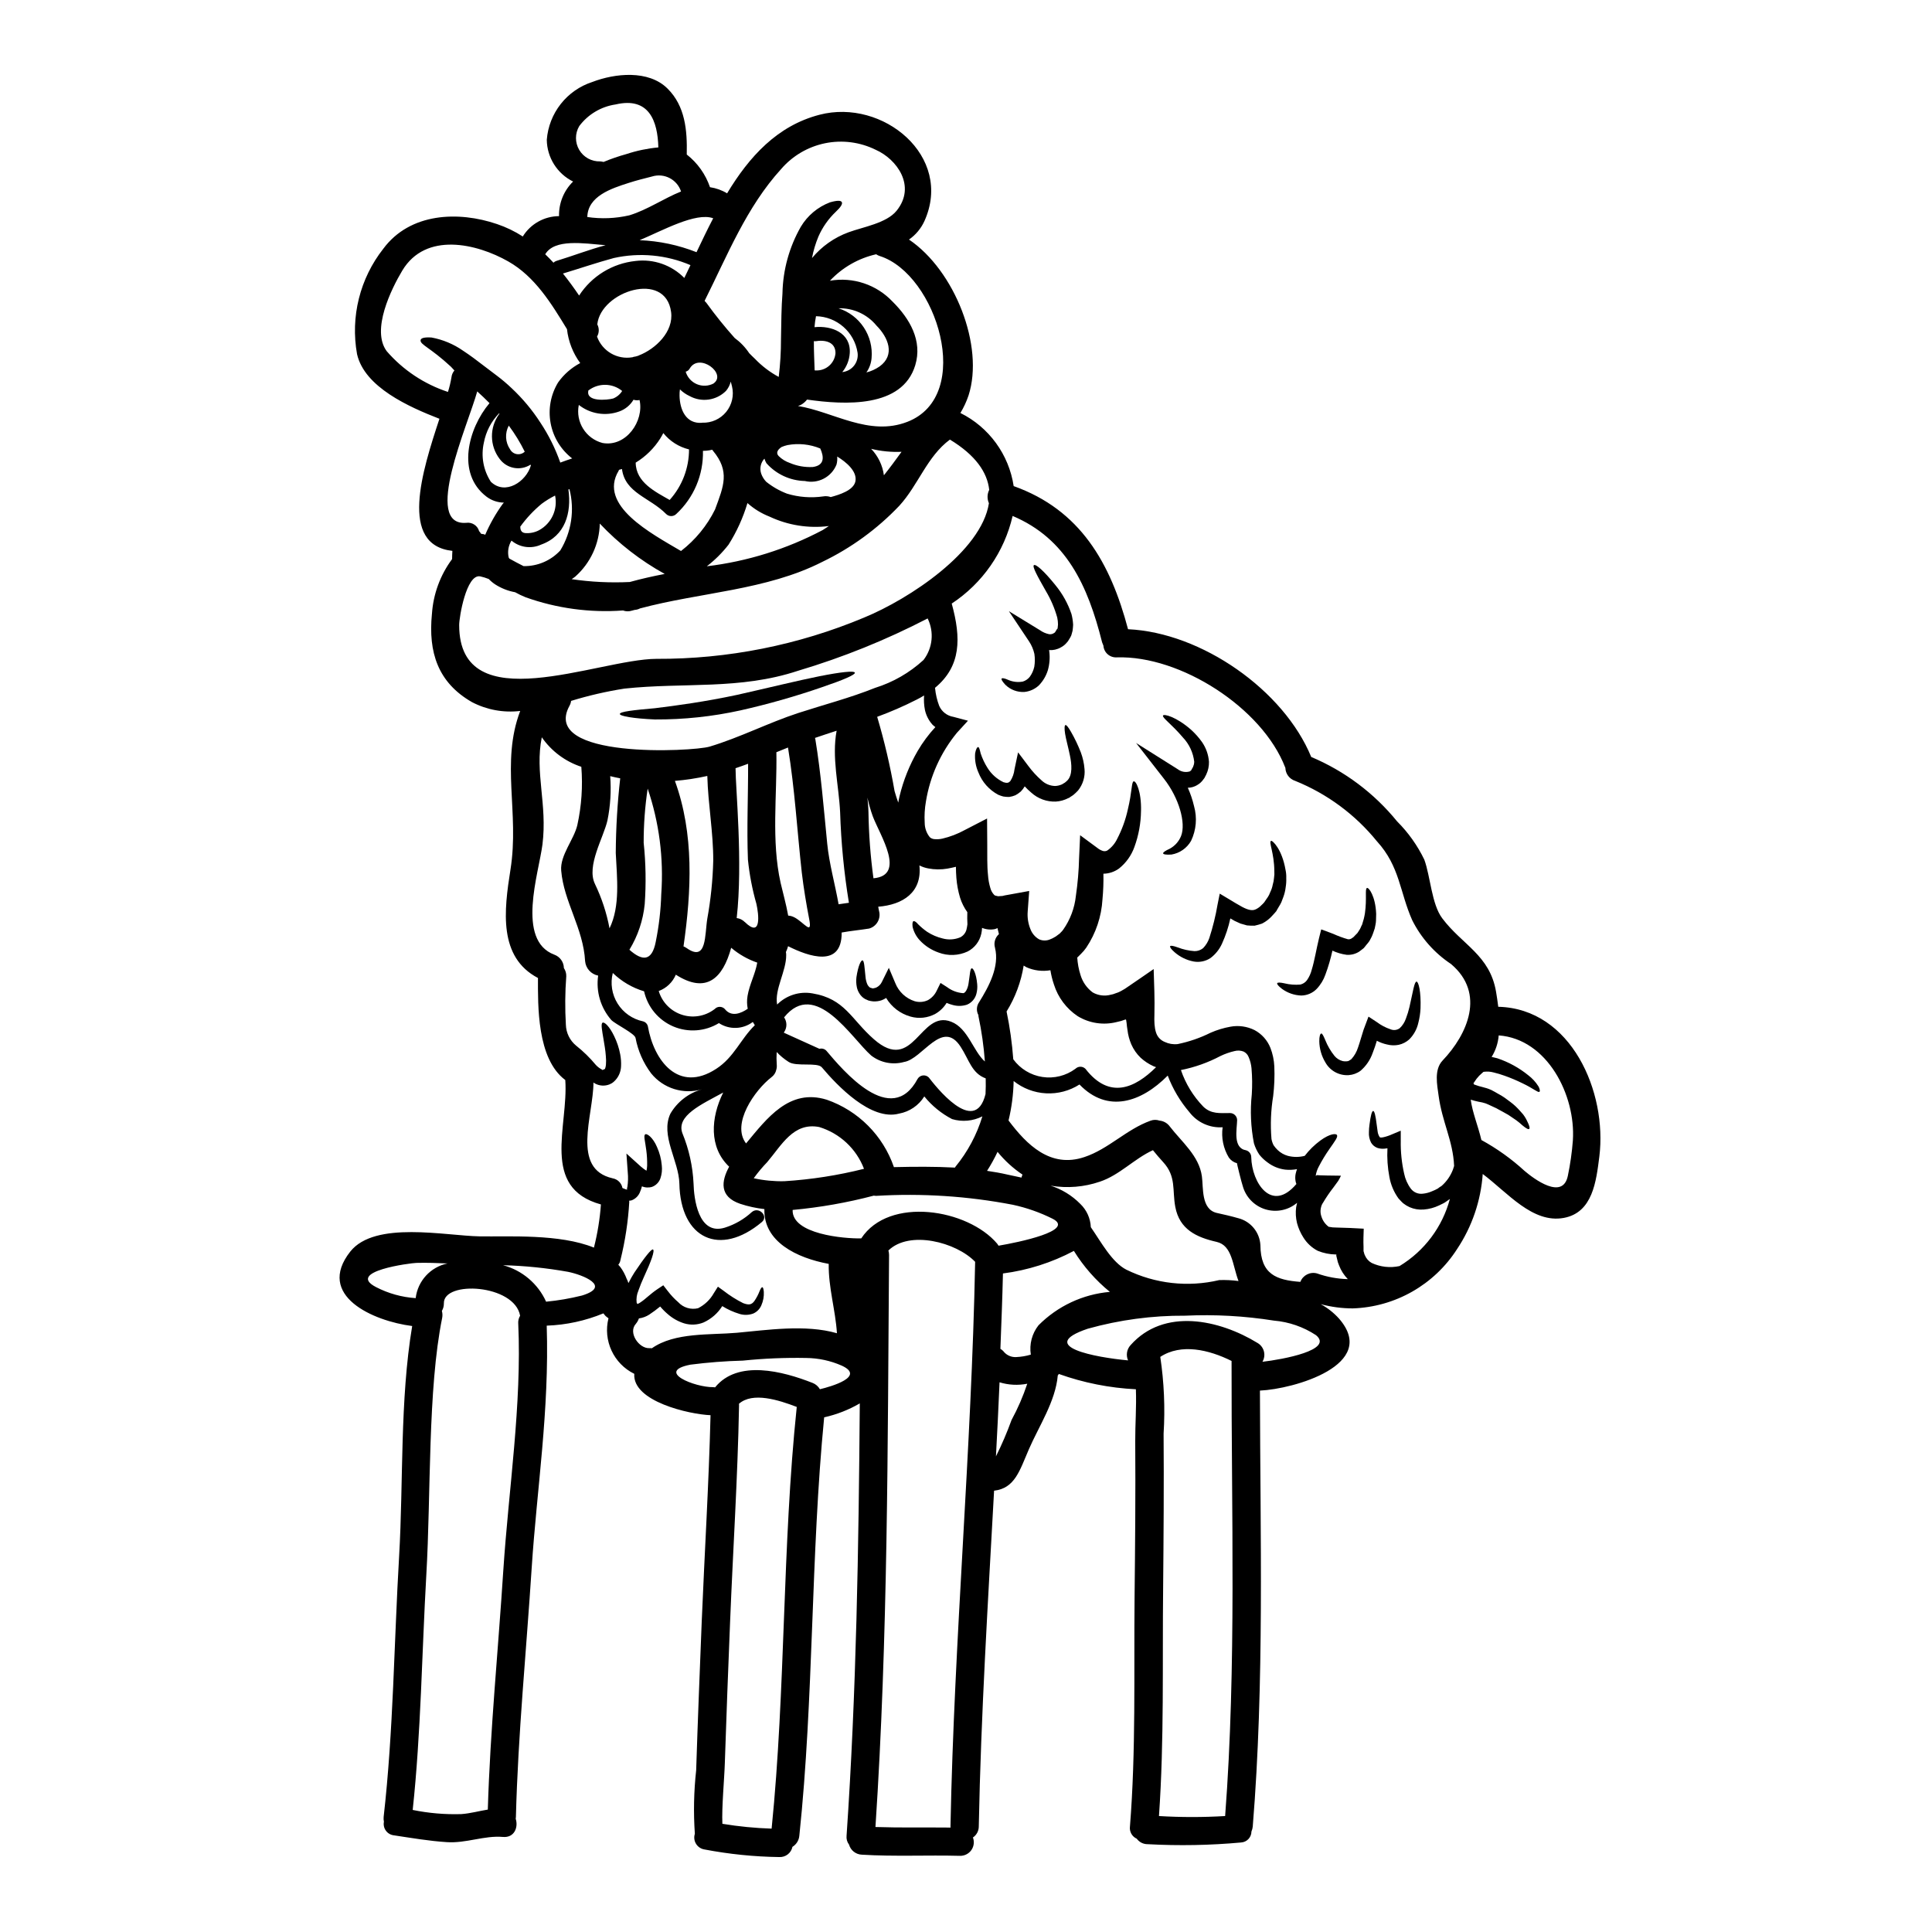 <?xml version="1.0" encoding="UTF-8"?>
<!-- Uploaded to: SVG Repo, www.svgrepo.com, Generator: SVG Repo Mixer Tools -->
<svg fill="#000000" width="800px" height="800px" version="1.1" viewBox="144 144 512 512" xmlns="http://www.w3.org/2000/svg">
 <g>
  <path d="m534.42 431.21v0.023c0.023 0 0.023 0 0.051 0.027 0.027 0.027-0.027-0.027-0.027-0.051 0-0.023-0.023 0-0.023 0zm-230.09-3.938h-0.004c0.133-0.344 0.215-0.707 0.25-1.078 0.066-0.773 0.059-1.551-0.023-2.324-0.102-1.574-0.395-3.106-0.602-4.379-0.426-2.555-0.75-4.156-0.277-4.461 0.477-0.305 1.855 0.98 3.082 3.543 0.746 1.523 1.285 3.141 1.602 4.809 0.207 1.062 0.285 2.144 0.227 3.227-0.059 1.582-0.773 3.07-1.969 4.106l-0.305 0.227-0.047 0.047v0.004c-0.09 0.055-0.18 0.105-0.273 0.152-0.031 0.02-0.066 0.035-0.105 0.047l-0.352 0.176h0.004c-1.285 0.516-2.738 0.418-3.941-0.27-0.113-0.07-0.223-0.145-0.324-0.227-0.023 8.789-5.984 22.883 5.059 25.387l-0.004 0.004c1.332 0.223 2.383 1.25 2.629 2.578 0.289 0.129 0.582 0.246 0.879 0.348 0.375 0.148 0.574-0.047 0.375-0.074-0.199-0.027-0.023-0.125 0.051-0.574 0.191-1.258 0.227-2.539 0.102-3.805l-0.355-5.035 3.856 3.484h0.004c0.453 0.395 0.938 0.754 1.453 1.074 0.098-0.438 0.16-0.883 0.176-1.328 0.031-1.371-0.047-2.746-0.227-4.106-0.301-2.406-0.75-3.781-0.324-4.18 0.43-0.398 2.078 0.746 3.176 3.352v0.004c0.688 1.527 1.113 3.16 1.254 4.832 0.141 1.172 0.012 2.363-0.375 3.481-0.367 1.008-1.152 1.812-2.152 2.203-0.895 0.285-1.863 0.238-2.731-0.125-0.117 0.461-0.266 0.91-0.449 1.348-0.371 1.09-1.207 1.953-2.281 2.363-0.219 0.055-0.445 0.09-0.672 0.102 0.027 0.098 0.043 0.199 0.047 0.301-0.301 5.184-1.078 10.332-2.328 15.371-0.07 0.48-0.27 0.93-0.578 1.301 0.199 0.195 0.383 0.406 0.551 0.625 0.695 0.945 1.25 1.98 1.656 3.082 0.094 0.168 0.176 0.344 0.25 0.523 0.074 0.199 0.148 0.395 0.223 0.625 0.527-1.051 1.078-2 1.602-2.824 2.727-4.082 4.457-6.211 4.883-6.086 0.598 0.199-0.453 3.148-2.43 7.41-0.477 1.051-0.98 2.25-1.406 3.481h0.008c-0.445 1.008-0.609 2.113-0.477 3.203 0.051 0.121 0.109 0.238 0.176 0.352 0.078-0.008 0.156-0.035 0.223-0.074 0.27-0.121 0.52-0.27 0.754-0.449 1.25-0.828 2.43-2.106 4.356-3.406l1.551-1.027 1.203 1.551h0.004c0.812 1.07 1.734 2.055 2.754 2.93 1.328 1.453 3.344 2.066 5.258 1.602 1.762-0.891 3.215-2.281 4.18-4.004l1.078-1.703 1.527 1.102c1.609 1.254 3.336 2.344 5.156 3.258 1.527 0.574 2.227 0.426 2.957-0.527 0.57-0.828 1.043-1.719 1.402-2.656 0.277-0.676 0.527-1.051 0.727-1.027 0.199 0.023 0.324 0.426 0.395 1.227v0.004c0.066 1.215-0.156 2.43-0.648 3.543-0.41 0.988-1.191 1.781-2.18 2.203-1.148 0.418-2.406 0.453-3.582 0.098-1.617-0.488-3.168-1.184-4.602-2.078-1.191 1.902-2.918 3.41-4.961 4.336-1.641 0.664-3.461 0.746-5.156 0.23-1.566-0.496-3.016-1.305-4.258-2.383-0.75-0.633-1.445-1.328-2.078-2.078-0.93 0.77-1.902 1.488-2.906 2.152-0.824 0.531-1.754 0.875-2.727 1.004-0.188 0.531-0.465 1.023-0.828 1.453-2.102 2.328 0.852 6.559 3.582 6.43v0.004c0.227-0.02 0.453-0.008 0.676 0.027 6.082-4.281 15.496-3.481 22.508-4.106 7.836-0.699 18.176-2.305 26.539 0.121-0.395-6.156-2.277-12.113-2.18-18.379-8.508-1.574-17.32-5.879-17.047-14.52-2.18-0.238-4.328-0.711-6.41-1.398-5.609-1.906-5.008-6.035-2.93-9.84-5.406-5.117-4.883-12.988-1.574-19.652-5.758 3.148-12.516 6.133-10.816 10.789v-0.004c1.742 4.25 2.742 8.762 2.957 13.348 0.098 3.801 1.18 13.871 8.312 11.668 2.656-0.836 5.09-2.246 7.137-4.133 1.852-1.551 4.504 1.102 2.652 2.656-11.074 9.293-21.562 4.492-21.859-10.18-0.125-6.035-5.117-12.797-2.363-18.578 1.852-3.144 4.852-5.449 8.367-6.426-4.934 1.445-10.25-0.219-13.484-4.215-2.082-2.769-3.496-5.984-4.133-9.387-0.195-1.18-5.305-3.629-6.43-4.758v-0.004c-2.82-3.227-4.09-7.523-3.481-11.762-1.871-0.359-3.277-1.91-3.457-3.809-0.453-8.66-5.66-15.801-6.336-24.008-0.352-4.059 3.406-8.266 4.281-12.094v-0.004c1.109-5.059 1.465-10.258 1.051-15.422-4.25-1.398-7.926-4.144-10.473-7.824-1.902 9.34 1.504 17.711 0.176 28.391-0.98 7.688-7.016 25.414 3.148 29.223 1.496 0.547 2.5 1.953 2.527 3.543 0.434 0.641 0.656 1.402 0.633 2.18-0.324 4.273-0.355 8.562-0.105 12.844 0.062 2.148 1.047 4.164 2.707 5.531 1.918 1.52 3.672 3.234 5.231 5.117 0.453 0.488 0.984 0.895 1.574 1.207 0.066 0.062 0.156 0.098 0.25 0.098-0.125 0-0.301 0.227 0.051 0l0.352-0.148 0.098-0.051v-0.004c0.031-0.031 0.07-0.051 0.109-0.062zm8.68 62.469v-0.051c0.023-0.074 0-0.047-0.027 0s0.027 0.051 0.027 0.051zm228.04-78.934c19.379 0.477 28.918 22.633 26.789 39.707-0.828 6.488-1.727 14.848-9.445 16.25-8.266 1.5-14.848-6.691-21.457-11.645-0.496 7.106-2.836 13.953-6.785 19.879-6.066 9.484-16.414 15.375-27.668 15.742-2.867-0.004-5.723-0.383-8.488-1.129 1.824 0.992 3.465 2.285 4.856 3.828 10.695 12.27-12.066 18.703-20.957 19.082 0.074 38.328 1.203 77.387-1.902 115.5h0.004c-0.047 0.465-0.164 0.922-0.352 1.352-0.004 1.535-1.199 2.805-2.731 2.902-8.234 0.754-16.508 0.902-24.762 0.453-1.145 0.016-2.231-0.523-2.902-1.453-1.258-0.562-1.992-1.891-1.801-3.254 1.602-20.074 1.023-40.508 1.223-60.613 0.148-13.82 0.277-27.645 0.176-41.461-0.027-4.305 0.352-9.141 0.172-13.777h0.004c-6.973-0.34-13.855-1.707-20.43-4.059-0.066 0.145-0.16 0.277-0.273 0.395-0.602 6.883-5.008 13.445-7.664 19.578-2.453 5.684-3.727 10.34-9.215 10.965-1.625 29.645-3.481 59.289-4.055 88.953 0.012 1.184-0.57 2.289-1.551 2.953 0.426 1.117 0.266 2.375-0.426 3.352-0.695 0.977-1.832 1.543-3.031 1.508-8.66-0.227-17.32 0.223-25.977-0.305-1.594-0.059-2.969-1.137-3.402-2.676-0.508-0.664-0.738-1.496-0.652-2.328 2.602-37.93 3.203-76.359 3.504-114.59-2.922 1.699-6.09 2.938-9.387 3.68h-0.051c-3.606 36.828-2.703 74.105-6.586 110.91-0.109 1.211-0.789 2.297-1.824 2.926-0.332 1.641-1.812 2.789-3.481 2.707-6.641-0.09-13.262-0.762-19.781-2.004-0.938-0.133-1.77-0.672-2.269-1.473-0.504-0.801-0.625-1.785-0.332-2.684-0.387-5.609-0.27-11.238 0.348-16.824 0.426-13.168 0.953-26.34 1.477-39.508 0.75-18.176 1.879-36.402 2.332-54.605-5.586-0.223-20.73-3.633-20.207-10.965h-0.004c-5.469-2.676-8.32-8.82-6.832-14.727-0.176-0.074-0.395-0.324-0.527-0.395-0.324-0.176-0.598-0.676-0.828-0.902l0.004 0.004c-4.766 1.969-9.844 3.07-14.996 3.254h-0.023c0.723 22.531-2.629 43.387-3.984 64.219-1.402 21.754-3.629 44.191-4.18 65.973 0 0.172-0.051 0.324-0.051 0.5 0.727 2.277-0.375 5.082-3.406 4.805-4.902-0.426-9.766 1.727-14.848 1.379-4.723-0.301-9.336-1.102-13.996-1.801-0.852-0.086-1.629-0.523-2.137-1.211-0.512-0.688-0.707-1.559-0.539-2.394-0.09-0.422-0.117-0.852-0.074-1.277 2.602-22.859 2.754-46.246 4.106-69.18 1.148-19.703 0.172-41.234 3.457-60.914-10.281-1.301-25.633-8.023-16.406-19.73 6.535-8.238 25.238-4.18 34.301-4.031 7.613 0.125 21.18-0.723 30.27 2.981 0.953-3.75 1.574-7.582 1.852-11.441-16.098-4.434-8.562-20.73-9.445-32.973-7.562-5.637-7.238-19.855-7.238-27.039-10.512-5.535-9.012-17.828-7.285-28.734 2.406-15.121-2.629-28.293 2.578-42.035-4.394 0.527-8.844-0.285-12.77-2.332-9.055-5.184-11.613-13.223-10.629-23.332h0.004c0.34-5.273 2.195-10.34 5.348-14.582 0-0.723 0.027-1.453 0.074-2.176-14.223-1.555-8.012-21.133-3.43-35.004-8.059-3.129-19.848-8.363-21.836-17.137-1.777-9.883 0.758-20.059 6.973-27.945 7.086-9.535 19.906-10.012 30.141-6.512 2.398 0.809 4.684 1.91 6.809 3.281 2.062-3.332 5.691-5.367 9.609-5.391-0.082-3.441 1.266-6.762 3.727-9.168-4.219-2.082-6.914-6.359-6.973-11.062 0.266-3.465 1.555-6.769 3.703-9.496 2.148-2.727 5.059-4.758 8.363-5.828 5.984-2.301 14.875-3.254 19.906 1.727 4.731 4.66 5.258 11.117 5.121 17.426v0.074c2.852 2.231 4.988 5.238 6.16 8.66 1.605 0.238 3.144 0.789 4.531 1.625 5.84-9.684 13.281-17.918 24.492-20.824 16.805-4.379 35.504 11.02 27.816 28.141-0.898 1.984-2.316 3.691-4.106 4.934 12.117 8.188 20.008 28.242 15.777 41.328-0.547 1.617-1.266 3.172-2.152 4.633 7.582 3.769 12.852 11.004 14.117 19.375 17.652 6.297 25.641 20.305 30.309 37.93 19.48 0.879 41.262 16.137 48.547 33.852 8.871 3.738 16.688 9.605 22.758 17.074 2.957 2.949 5.394 6.379 7.211 10.141 1.629 4.461 1.93 11.809 4.758 15.551 5.281 7.035 12.594 9.738 14.246 19.43 0.188 1.133 0.41 2.512 0.59 4.016zm19.777 35.402c0.789-11.941-6.785-26.887-19.652-27.816v-0.004c-0.164 2.027-0.809 3.984-1.879 5.711 0.523 0.098 1.023 0.246 1.5 0.352 2.988 1 5.769 2.523 8.215 4.508 1.047 0.793 1.945 1.77 2.652 2.875 0.5 0.828 0.477 1.453 0.277 1.527-0.453 0.176-1.629-0.926-4.356-2.227h-0.004c-1.574-0.781-3.195-1.469-4.856-2.055-0.957-0.348-1.938-0.641-2.93-0.875-0.805-0.219-1.648-0.277-2.481-0.176l-0.277 0.051h0.004c0.012 0.016 0.031 0.023 0.051 0.023l-0.305 0.25v0.004c-0.273 0.227-0.535 0.469-0.785 0.723-0.504 0.523-0.949 1.105-1.328 1.727l-0.102 0.148v0.004c-0.027-0.023-0.062-0.039-0.098-0.051l0.125 0.375h-0.074c0.023 0 0.047 0.023 0.074 0.051l0.047 0.148 0.051 0.051v0.004c-0.02-0.059-0.039-0.117-0.051-0.18 0.098 0.07 0.211 0.121 0.328 0.152 0.594 0.227 1.203 0.41 1.824 0.551 0.395 0.125 0.789 0.227 1.18 0.328 0.395 0.098 0.676 0.25 1.004 0.375l0.246 0.102 0.051 0.023 0.125 0.074 0.223 0.125 0.477 0.25 0.902 0.523h0.008c0.586 0.309 1.156 0.652 1.703 1.027 1.051 0.789 2.027 1.453 2.856 2.227 0.828 0.777 1.527 1.602 2.102 2.254l-0.004 0.004c0.438 0.582 0.809 1.211 1.105 1.875 0.527 1.051 0.699 1.727 0.477 1.93-0.223 0.199-0.852-0.152-1.777-0.93h-0.004c-0.516-0.48-1.059-0.93-1.625-1.348-0.652-0.426-1.355-0.902-2.106-1.43-0.828-0.5-1.828-1-2.801-1.551-0.477-0.305-1.078-0.5-1.625-0.789-0.547-0.289-1.027-0.453-1.574-0.703-0.305-0.074-0.699-0.223-0.953-0.273l-0.926-0.176c-0.711-0.145-1.414-0.328-2.106-0.551 0.43 3.352 1.93 6.91 2.828 10.691 4.141 2.266 7.992 5.023 11.469 8.215 2.453 2.078 10.09 7.836 11.438 1.273 0.648-3.102 1.094-6.242 1.336-9.402zm-31.797 7.789c0.121-0.328 0.223-0.676 0.324-1.004-0.277-6.637-3.18-11.668-4.106-18.602-0.395-2.906-1.25-6.91 1.051-9.34 6.609-6.934 11.441-17.797 2.254-25.559v-0.004c-4.394-2.914-7.953-6.93-10.312-11.645-3.328-7.516-3.254-14.195-9.312-20.859h-0.004c-5.754-7.106-13.227-12.629-21.707-16.051-1.508-0.484-2.543-1.871-2.582-3.457-0.023-0.027-0.039-0.062-0.047-0.098-6.086-15.801-27.742-29.691-44.59-29.168v-0.004c-0.887 0.066-1.766-0.223-2.438-0.805-0.672-0.582-1.082-1.41-1.145-2.297-0.133-0.293-0.25-0.594-0.352-0.898-3.777-15.047-9.488-27.465-23.711-33.477h0.004c-2.195 9.527-7.977 17.844-16.141 23.223 2.527 9.164 2.504 16.598-4.434 22.332 0 0.047 0.023 0.098 0.023 0.148h0.004c0.156 1.578 0.52 3.125 1.078 4.606 0.676 1.559 2.102 2.664 3.777 2.934l3.856 1.023-2.957 3.231h0.004c-4.285 5.231-7.109 11.504-8.188 18.176-0.328 1.859-0.438 3.75-0.324 5.633 0 1.395 0.477 2.746 1.352 3.832 0.32 0.285 0.727 0.461 1.152 0.504 0.73 0.07 1.465 0.031 2.18-0.129 2.051-0.484 4.031-1.242 5.883-2.254l5.961-3.078 0.047 6.758c0.027 2.957-0.074 5.711 0.199 8.238 0.074 1.164 0.285 2.316 0.625 3.434 0.172 0.676 0.52 1.297 1.004 1.801 0.172 0.246 0.523 0.223 1.074 0.375 0.395-0.074 0.699-0.023 1.102-0.074 0.438-0.117 0.879-0.211 1.328-0.277l5.785-1.051-0.395 5.406v0.004c-0.133 1.582 0.109 3.18 0.703 4.656 0.426 1.164 1.25 2.141 2.328 2.754 0.969 0.422 2.074 0.402 3.027-0.051 0.324-0.121 0.637-0.27 0.93-0.453l0.266-0.152 0.125-0.074h0.023l0.527-0.395c0.199-0.148 0.477-0.328 0.574-0.426h0.004c0.074-0.098 0.16-0.191 0.25-0.277 0.234-0.211 0.441-0.445 0.625-0.699 1.879-2.66 3.043-5.754 3.383-8.988 0.488-3.316 0.773-6.664 0.852-10.016l0.277-6.062 4.656 3.434h-0.004c0.434 0.344 0.926 0.598 1.453 0.754 0.363 0.09 0.746 0.043 1.078-0.129 1.129-0.777 2.035-1.84 2.629-3.082 1.285-2.465 2.234-5.09 2.828-7.809 1.129-4.656 0.953-7.238 1.527-7.438 0.602-0.273 2.106 2.629 1.969 7.871h-0.004c-0.043 3.246-0.633 6.465-1.75 9.516-0.801 2.246-2.215 4.223-4.082 5.707-1.203 0.875-2.644 1.355-4.133 1.375 0.051 2.266-0.031 4.531-0.246 6.785-0.266 4.57-1.742 8.988-4.285 12.793-0.406 0.586-0.867 1.133-1.375 1.629l-0.828 0.828c-0.078 0.047-0.145 0.105-0.199 0.172 0.098 1.586 0.391 3.152 0.875 4.66 0.547 1.832 1.672 3.441 3.207 4.582 1.445 0.832 3.168 1.059 4.781 0.625 0.457-0.074 0.902-0.207 1.324-0.391l0.648-0.223 0.004-0.004c0.301-0.125 0.594-0.27 0.875-0.43 0.613-0.32 1.195-0.688 1.754-1.098 2.277-1.555 4.559-3.106 6.785-4.66 0.125 3.984 0.305 7.914 0.199 12.02l-0.023 1.328 0.023 0.676c0.004 0.41 0.039 0.82 0.102 1.227 0.059 0.652 0.211 1.293 0.449 1.902 0.402 0.984 1.191 1.762 2.18 2.156 1.066 0.508 2.254 0.707 3.43 0.574 3.023-0.621 5.953-1.629 8.715-3.004 1.684-0.742 3.445-1.277 5.254-1.602 2.18-0.406 4.43-0.09 6.414 0.902 1.914 1.023 3.406 2.699 4.203 4.723 0.602 1.559 0.949 3.207 1.027 4.879 0.113 2.629 0.012 5.262-0.301 7.871-0.617 3.758-0.77 7.574-0.453 11.367 0.102 0.574 0.289 1.133 0.551 1.652 0.316 0.461 0.676 0.891 1.078 1.277 0.762 0.734 1.691 1.266 2.707 1.551 1.469 0.379 3.008 0.379 4.477 0 1.18-1.539 2.57-2.906 4.133-4.055 2.527-1.855 4.231-1.969 4.434-1.406 0.199 0.562-0.477 1.43-2.078 3.731v0.004c-1.008 1.438-1.922 2.945-2.727 4.504-0.441 0.785-0.73 1.645-0.855 2.531l0.074-0.051c0.102-0.051 0.125-0.125 0.277-0.148l0.789 0.047c0.602 0 1.18 0.027 1.777 0.051 1.223 0.027 2.504 0.051 3.777 0.051-0.211 0.477-0.453 0.934-0.723 1.379-0.453 0.598-0.879 1.18-1.332 1.828v-0.004c-0.977 1.254-1.871 2.57-2.676 3.938-0.27 0.375-0.457 0.801-0.551 1.25-0.066 0.258-0.109 0.523-0.125 0.789-0.035 0.543 0.043 1.09 0.223 1.605 0.328 1.102 1.008 2.066 1.93 2.754 0.688 0.148 1.395 0.215 2.102 0.203 2.277 0.051 4.723 0.148 7.188 0.301-0.051 1.574-0.125 3.231-0.051 4.809v1.148l0.125 0.395c0.039 0.234 0.113 0.465 0.223 0.676 0.355 0.867 0.988 1.59 1.805 2.051 2.305 1.078 4.898 1.371 7.387 0.828 6.578-3.981 11.359-10.348 13.344-17.777-0.449 0.301-0.875 0.625-1.328 0.926-0.574 0.352-1.027 0.5-1.551 0.789v-0.004c-1.273 0.609-2.648 0.977-4.059 1.082-1.281 0.109-2.574-0.105-3.754-0.629-0.59-0.266-1.145-0.605-1.652-1.004-0.477-0.395-0.852-0.875-1.273-1.301v0.004c-1.215-1.684-2.039-3.617-2.406-5.66-0.484-2.516-0.66-5.078-0.523-7.637-0.25 0.047-0.5 0.078-0.754 0.098-0.641 0.066-1.289 0-1.902-0.199-0.707-0.258-1.301-0.754-1.68-1.402-0.438-0.855-0.637-1.816-0.574-2.777 0.008-0.672 0.055-1.34 0.152-2.004 0.301-2.328 0.625-3.606 0.977-3.606 0.352 0 0.652 1.305 0.93 3.606 0.074 0.551 0.148 1.18 0.246 1.801 0.062 0.547 0.254 1.07 0.551 1.527 0.102 0.102 0.148 0.074 0.277 0.102l-0.004 0.004c0.238 0 0.473-0.023 0.703-0.078 0.801-0.18 1.582-0.445 2.328-0.785l2.277-0.953v2.606h0.004c-0.059 2.957 0.242 5.906 0.898 8.789 0.293 1.441 0.898 2.801 1.777 3.981 0.742 0.969 1.938 1.473 3.148 1.324 0.875-0.082 1.73-0.312 2.531-0.676 0.508-0.195 1-0.43 1.477-0.699 0.305-0.254 0.629-0.48 0.977-0.676 1.332-1.164 2.363-2.641 3-4.293zm-27.84 28.988c-1.023-1.043-1.816-2.289-2.332-3.656-0.242-0.543-0.418-1.117-0.523-1.703l-0.199-0.828c-0.023-0.121 0-0.074 0-0.121 0-0.125 0-0.125 0.023-0.176 0.023-0.051-0.047-0.023-0.148-0.051h-0.004c-1.648-0.02-3.277-0.352-4.805-0.977-1.551-0.809-2.856-2.019-3.781-3.504-0.766-1.191-1.34-2.492-1.703-3.859-0.336-1.375-0.41-2.801-0.223-4.203 0.074-0.395 0.148-0.789 0.246-1.152-2.336 1.98-5.523 2.625-8.445 1.715-2.926-0.914-5.18-3.258-5.973-6.219-0.199-0.5-1.602-6.012-1.5-5.984v0.004c-0.875-0.23-1.641-0.758-2.164-1.496-1.457-2.41-2.043-5.25-1.652-8.039-3.41 0.227-6.707-1.266-8.789-3.977-2.465-2.883-4.414-6.168-5.758-9.715-7.035 7.109-15.949 10.062-23.383 2.363v-0.004c-2.641 1.688-5.746 2.508-8.875 2.34-3.129-0.164-6.129-1.305-8.578-3.262-0.07 3.523-0.523 7.031-1.352 10.461 4.828 6.41 11.09 12.723 20.105 9.691 6.402-2.125 11.125-7.34 17.531-9.637 0.762-0.285 1.598-0.293 2.363-0.023 1.09 0.102 2.086 0.664 2.731 1.551 3.148 4.082 7.758 7.762 8.508 13.195 0.426 3.031-0.246 8.738 3.938 9.719 1.906 0.426 3.832 0.852 5.711 1.402v-0.004c3.301 0.844 5.672 3.734 5.859 7.137 0.051 7.734 4.207 9.262 10.594 9.738h-0.004c0.676-1.781 2.602-2.75 4.434-2.231 2.617 0.93 5.367 1.434 8.148 1.504zm-22.633 21.902c5.379-0.625 18.977-3.102 14.191-7.059v0.004c-3.332-2.191-7.16-3.519-11.137-3.856-7.781-1.234-15.668-1.672-23.539-1.305-8.723-0.059-17.41 1.105-25.812 3.457-13.844 4.684 2.18 7.613 10.691 8.387-0.605-1.355-0.348-2.938 0.652-4.031 8.863-9.988 23.535-6.785 33.672-0.574 0.832 0.488 1.434 1.289 1.676 2.223 0.238 0.938 0.098 1.926-0.395 2.758zm8.816-49.871c0.09-0.402 0.207-0.797 0.348-1.18-1.035 0.195-2.098 0.238-3.148 0.125-1.691-0.211-3.297-0.867-4.656-1.902-0.816-0.582-1.547-1.273-2.176-2.055-0.621-0.922-1.102-1.938-1.43-3-0.84-4.277-1.031-8.656-0.574-12.992 0.148-2.301 0.125-4.609-0.074-6.91-0.094-1.016-0.348-2.012-0.75-2.953-0.246-0.645-0.73-1.176-1.352-1.477-0.762-0.293-1.594-0.336-2.383-0.129-1.285 0.297-2.535 0.734-3.731 1.305-3.297 1.746-6.828 3-10.488 3.731 1.234 3.617 3.25 6.914 5.902 9.664 2.102 2.055 4.434 1.727 7.113 1.727 1.035 0.008 1.871 0.844 1.879 1.879-0.051 2.43-1.18 7.41 2.363 7.988h-0.004c0.82 0.227 1.387 0.977 1.379 1.828 0.148 6.785 5.406 14.871 11.965 7.109v-0.004c-0.105-0.25-0.18-0.516-0.223-0.785-0.117-0.652-0.102-1.32 0.039-1.969zm-15.156 28.469c-1.602-4.207-1.648-9.414-5.781-10.367-5.406-1.223-9.84-3.328-10.965-9.238-0.852-4.508 0.301-8.086-3.231-11.918-0.926-1.023-1.828-2.051-2.703-3.148-4.984 2.277-8.812 6.586-14.043 8.336h-0.004c-4.172 1.434-8.637 1.801-12.988 1.078-0.062-0.023-0.129-0.039-0.195-0.051 3.023 0.945 5.769 2.621 7.992 4.879 1.684 1.621 2.68 3.824 2.781 6.16 2.777 4.008 5.559 9.266 9.414 11.266v-0.004c7.637 3.746 16.336 4.719 24.613 2.758 1.707-0.062 3.418 0.023 5.109 0.25zm-3.543 141.78c3.031-39.832 1.629-80.688 1.703-120.6-5.988-2.981-13.348-4.723-18.895-1.074h0.004c1.008 6.727 1.301 13.543 0.879 20.328 0.102 13.617 0 27.242-0.125 40.859-0.223 20.055 0.305 40.434-1.102 60.488v0.004c5.836 0.348 11.688 0.348 17.527 0zm-18.301-198.46c-0.246-0.102-0.523-0.152-0.75-0.277-1.219-0.559-2.34-1.305-3.332-2.203-1.047-1.008-1.891-2.211-2.477-3.543-0.527-1.23-0.875-2.527-1.027-3.859-0.102-0.625-0.176-1.18-0.223-1.773l-0.125-0.855-0.148-0.148h-0.004c-0.012 0-0.027 0.012-0.027 0.027-0.742 0.297-1.516 0.52-2.301 0.672-3.523 0.898-7.258 0.34-10.363-1.551-2.996-2.004-5.219-4.969-6.297-8.41-0.418-1.223-0.73-2.481-0.93-3.758-2.144 0.363-4.344 0.09-6.332-0.789-0.262-0.133-0.512-0.285-0.754-0.449-0.691 4.316-2.231 8.453-4.531 12.168 0.871 4.18 1.465 8.414 1.777 12.668 1.844 2.527 4.621 4.215 7.715 4.684 3.094 0.473 6.25-0.312 8.762-2.18 0.742-0.719 1.922-0.707 2.652 0.023 6.359 8.211 13.121 5.109 18.715-0.445zm-12.242 59.559c-3.762-3.062-6.988-6.734-9.539-10.863-5.859 3.106-12.227 5.133-18.801 5.981-0.148 6.66-0.426 13.32-0.676 19.98h-0.004c0.402 0.227 0.75 0.535 1.027 0.902 0.82 0.887 2 1.355 3.203 1.273 1.301-0.059 2.59-0.277 3.836-0.648-0.43-2.758 0.305-5.566 2.027-7.762 5.059-5.102 11.762-8.242 18.914-8.863zm-29.496-12.242c5.234-0.879 20.434-4.008 14.324-7.137-3.344-1.672-6.887-2.918-10.539-3.707-11.941-2.297-24.121-3.09-36.258-2.359-0.207-0.004-0.418-0.02-0.625-0.055-7.043 1.855-14.23 3.117-21.48 3.785-0.246 6.434 13.645 7.637 18.18 7.539 7.383-11.242 28.266-7.789 36.027 1.402 0.137 0.18 0.238 0.355 0.359 0.531zm6.062-18.051c0.07-0.27 0.164-0.531 0.277-0.785-2.492-1.672-4.723-3.707-6.613-6.035-0.816 1.734-1.746 3.418-2.781 5.035 1.832 0.273 3.633 0.574 5.438 1 1.113 0.234 2.359 0.512 3.668 0.785zm1.551 54.629c-2.445 0.484-4.977 0.355-7.359-0.375-0.277 6.535-0.602 13.094-0.953 19.629 1.562-3.129 2.945-6.348 4.133-9.637 1.672-3.078 3.066-6.297 4.168-9.617zm-7.519-119.15c-0.148-0.523-0.277-1.074-0.395-1.602-0.215 0.121-0.441 0.215-0.68 0.277-1.141 0.227-2.324 0.113-3.402-0.328-0.016 0.531-0.086 1.059-0.203 1.574-0.449 2.016-1.77 3.731-3.606 4.68-2.434 1.133-5.223 1.234-7.731 0.277-1.902-0.664-3.613-1.781-4.984-3.258-0.922-0.996-1.566-2.219-1.879-3.539-0.102-0.852-0.023-1.402 0.223-1.504s0.727 0.176 1.277 0.855l0.004-0.004c0.73 0.723 1.52 1.383 2.363 1.969 1.25 0.812 2.629 1.406 4.082 1.75 1.547 0.43 3.195 0.324 4.68-0.297 0.789-0.406 1.379-1.117 1.629-1.969 0.117-0.484 0.211-0.98 0.273-1.477-0.027-0.527-0.051-1.051-0.051-1.574l0.023-1.652c-0.844-1.164-1.492-2.457-1.922-3.828-0.512-1.707-0.84-3.461-0.98-5.238-0.074-1.023-0.121-2-0.121-2.953-0.727 0.172-1.48 0.352-2.227 0.477l-0.004 0.004c-1.695 0.293-3.43 0.277-5.117-0.051-0.809-0.148-1.594-0.414-2.328-0.789 0.75 7.137-4.379 10.418-10.914 10.941 0.074 0.395 0.125 0.789 0.223 1.152 0.535 2.004-0.637 4.066-2.629 4.633-2.301 0.375-4.957 0.625-7.285 1.051v0.148c0 9.238-8.738 6.234-14.195 3.481h-0.004c-0.148 0.535-0.34 1.051-0.574 1.551 0.055 0.262 0.078 0.523 0.074 0.789 0.051 4.231-3.148 9.137-2.402 13.117h0.004c2.449-2.457 5.945-3.562 9.363-2.953 8.613 1.43 10.234 6.859 16.27 12.145 10.629 9.34 12.172-7.934 20.508-4.629 4.434 1.723 5.809 7.785 8.91 10.535-0.293-4.031-0.863-8.039-1.699-11.992-0.02-0.105-0.027-0.215-0.023-0.324-0.586-1.082-0.508-2.398 0.195-3.406 2.555-4.106 5.461-9.445 4.207-14.422h0.004c-0.383-1.305 0.023-2.715 1.043-3.617zm-2.652-114.19h-0.004c-0.508-1.133-0.48-2.434 0.078-3.543-0.504-4.633-3.606-9.191-10.414-13.32-6.062 4.481-8.387 12.066-13.422 17.551l-0.004 0.004c-5.84 6.137-12.746 11.168-20.379 14.844-14.824 7.562-32.398 8.062-48.324 12.344-0.441 0.23-0.926 0.363-1.422 0.395-0.25 0.074-0.5 0.121-0.75 0.199h-0.004c-0.758 0.246-1.582 0.23-2.328-0.051-8.762 0.645-17.562-0.551-25.836-3.508-0.945-0.383-1.867-0.824-2.758-1.324-1.879-0.34-3.672-1.047-5.281-2.078-0.621-0.41-1.191-0.887-1.703-1.426-0.738-0.297-1.5-0.531-2.277-0.703-3.68-0.672-5.586 10.941-5.562 12.922 0.027 25.438 36.73 9.012 52.254 8.938h0.004c18.898 0.086 37.625-3.637 55.055-10.941 11.969-4.914 31.098-17.531 33.074-30.301zm-0.902 156.58c0.074-1.375 0.074-2.777 0.047-4.156-3.703-1.352-4.406-4.934-6.633-8.359-4.856-7.562-10.117 3.254-15 4.008-3.012 0.84-6.238 0.207-8.711-1.703-5.16-4.508-14.75-20.469-23.086-10.117 0.785 1.141 0.816 2.637 0.074 3.805-0.055 0.082-0.105 0.164-0.148 0.254 3.148 1.426 6.297 2.856 9.445 4.277 0.656-0.184 1.359 0.012 1.828 0.504 4.41 5.207 17.199 20.555 24.188 7.457v0.004c0.297-0.504 0.809-0.836 1.387-0.91 0.578-0.074 1.156 0.125 1.57 0.535 1.465 1.875 12.18 15.922 15.039 4.402zm-0.828 5.902v0.004c-2.484 1.266-5.363 1.527-8.039 0.727-2.836-1.477-5.344-3.523-7.359-6.008-1.484 2.394-3.914 4.051-6.691 4.555-7.434 2.004-16.375-7.41-20.469-12.27-1.18-1.402-6.809-0.102-8.785-1.43l0.004 0.004c-1.168-0.738-2.238-1.625-3.18-2.629-0.07 1.133-0.059 2.269 0.023 3.402 0.039 0.441-0.004 0.883-0.129 1.305-0.164 0.789-0.621 1.492-1.273 1.969-4.41 3.406-10.719 12.367-6.734 17.551 5.559-6.691 11.465-14.645 21.355-11.59v-0.004c8.371 2.906 14.945 9.496 17.828 17.875 5.379-0.121 10.789-0.172 16.172 0.125 0.039-0.086 0.09-0.172 0.148-0.246 3.231-3.941 5.652-8.48 7.129-13.355zm-8.461 188.2c0.977-49.902 5.582-99.746 6.535-149.65-5.008-5.207-17.402-8.434-22.98-3.004l-0.004 0.008c0.109 0.383 0.168 0.781 0.172 1.18-0.375 50.297-0.277 101.4-3.606 151.6 6.637 0.223 13.27 0.074 19.906 0.148 0-0.125-0.023-0.199-0.023-0.297zm-4.008-291.35c-0.281-0.203-0.543-0.43-0.789-0.672-0.969-1.09-1.645-2.41-1.965-3.836-0.254-1.277-0.332-2.582-0.23-3.879-0.625 0.395-1.273 0.75-1.969 1.102-3.394 1.727-6.891 3.246-10.465 4.559 1.918 6.465 3.457 13.035 4.609 19.68 0.277 1.023 0.625 2.051 0.977 3.055 0.098-0.602 0.223-1.18 0.352-1.727v-0.004c1.012-4.188 2.621-8.211 4.781-11.941 1.332-2.277 2.906-4.402 4.699-6.336zm-3.148-17.773c2.441-3.164 2.871-7.441 1.102-11.023-10.988 5.695-22.488 10.336-34.352 13.871-15.449 5.117-30.191 3.027-46.016 4.723-4.777 0.75-9.496 1.836-14.121 3.258-0.055 0.457-0.199 0.898-0.426 1.301-7.785 14.223 32.723 12.145 37.129 10.816 8.09-2.43 15.523-6.297 23.512-8.914 6.785-2.203 13.746-4.008 20.355-6.66 4.762-1.484 9.133-4 12.809-7.371zm-8.168-94.965c4.508 4.481 7.961 10.34 5.984 16.852-3.457 11.367-18.652 10.512-28.664 9.09l-0.004-0.004c-0.465 0.602-1.055 1.098-1.727 1.453-0.223 0.098-0.453 0.172-0.676 0.246 9.363 1.527 18.828 8.141 28.969 4.207 17.871-6.91 7.762-39.156-7.281-43.941-0.348-0.105-0.676-0.266-0.973-0.473-4.691 1.059-8.957 3.504-12.246 7.012 6.121-1.059 12.363 1.031 16.617 5.559zm2.363 39.781c-2.715 0.117-5.43-0.148-8.066-0.789 1.848 1.918 3.031 4.375 3.383 7.012 1.547-1.941 3.07-3.996 4.676-6.223zm-1.328-63.871c5.305-6.559 0.047-13.719-5.535-16.172-4.152-2.047-8.867-2.656-13.406-1.73-4.539 0.93-8.637 3.336-11.656 6.848-9.188 10.09-14.223 22.855-20.277 34.926v-0.004c0.18 0.172 0.344 0.355 0.496 0.551 2.332 3.227 4.828 6.328 7.481 9.289 1.512 1.109 2.816 2.473 3.856 4.031 0.477 0.477 0.949 0.977 1.477 1.453 1.848 1.934 3.984 3.562 6.336 4.832 0.41-3.328 0.609-6.684 0.602-10.039 0.074-4.379 0.102-8.434 0.395-12.145h-0.004c0.129-6.18 1.797-12.23 4.859-17.602 1.773-2.969 4.5-5.254 7.734-6.481 2.031-0.574 2.934-0.5 3.148-0.023 0.215 0.477-0.328 1.328-1.605 2.527-1.957 1.859-3.523 4.09-4.606 6.559-0.766 1.84-1.34 3.75-1.703 5.707 2.562-3.094 5.906-5.449 9.68-6.832 3.832-1.41 10.066-2.41 12.723-5.695zm-4.516 41.262c4.254-3.055 2.301-7.734-0.828-10.863h0.004c-2.465-2.988-6.172-4.672-10.043-4.559 5.656 1.812 9.297 7.309 8.762 13.223-0.117 1.359-0.594 2.66-1.375 3.777 1.246-0.312 2.426-0.848 3.481-1.578zm-1.605 135.63c8.715-0.789 1.754-11.344-0.172-16.402-0.586-1.625-1.062-3.289-1.43-4.981 0.125 1.301 0.25 2.578 0.277 3.883 0.09 5.856 0.531 11.699 1.324 17.5zm-8.266-134.15c1.227-0.121 2.352-0.73 3.117-1.695s1.105-2.199 0.941-3.422c-0.828-5.481-5.481-9.57-11.02-9.691-0.191 0.961-0.324 1.93-0.395 2.906 4.508-0.453 9.691 1.477 9.34 6.906-0.121 1.832-0.812 3.578-1.98 4.996zm3.484 28.941c0.5-2.629-2.383-5.059-4.832-6.562 0.066 0.715 0.008 1.438-0.18 2.129-1.332 3.328-4.898 5.18-8.387 4.359-3.906-0.09-7.598-1.801-10.191-4.723-0.223-0.379-0.398-0.785-0.523-1.207-1.004 1.074-1.332 2.617-0.848 4.008 0.285 0.797 0.738 1.52 1.324 2.129 1.664 1.328 3.523 2.391 5.512 3.148 3.098 0.938 6.359 1.184 9.562 0.73 0.68-0.125 1.379-0.066 2.027 0.172 2.207-0.602 6.062-1.754 6.539-4.184zm2.273 182.2c-2.035-5.324-6.414-9.41-11.867-11.07-6.832-1.328-9.961 4.809-13.777 9.289h0.004c-1.297 1.34-2.492 2.773-3.582 4.281 2.66 0.586 5.387 0.852 8.109 0.789 7.125-0.445 14.195-1.547 21.117-3.289zm-6.731-70.105c0.93-0.148 1.832-0.246 2.731-0.395h0.004c-1.301-7.945-2.078-15.965-2.332-24.008-0.352-7.211-2.25-14.473-0.926-21.586-1.906 0.625-3.832 1.25-5.734 1.906 0.023 0.125 0.074 0.223 0.098 0.352 1.504 9.188 2.231 18.43 3.148 27.691 0.508 5.199 2.062 10.684 3.012 16.039zm-4.953 128.52c3.027-0.723 12.145-3.352 5.781-6.258-2.981-1.312-6.191-2-9.445-2.027-5.586-0.105-11.172 0.129-16.727 0.699-4.656 0.121-9.301 0.48-13.922 1.074-9.387 1.832 1.25 6.035 6.012 5.961 0.176 0.004 0.352 0.02 0.523 0.051 6.012-7.41 17.93-4.281 25.816-1.18v-0.004c0.828 0.32 1.52 0.914 1.961 1.684zm4.129-274.55c0.027-3.027-2.801-3.606-5.332-3.176l-0.004-0.004c-0.129 0.004-0.262-0.004-0.391-0.027-0.027 2.457 0.121 4.984 0.199 7.711 0.055 0.031 0.113 0.055 0.172 0.074 0.051 0 0.102-0.023 0.148-0.023h0.004c2.676 0.129 4.977-1.887 5.203-4.559zm-3.406 46.871c0.578-0.352 1.102-0.723 1.652-1.074v-0.004c-5.379 0.676-10.84-0.191-15.742-2.504-2.144-0.836-4.117-2.051-5.832-3.582-1.16 3.887-2.844 7.594-5.008 11.02-1.668 2.148-3.606 4.074-5.758 5.734 10.73-1.289 21.133-4.539 30.688-9.594zm-2.629-16.719c3.18-0.426 3.008-2.676 2.004-4.902v-0.004c-2.746-1.133-5.766-1.449-8.688-0.902-0.531 0.121-1.051 0.289-1.551 0.5-0.93 0.602-1.652 1.504-0.789 2.406h0.004c0.832 0.824 1.844 1.449 2.953 1.828 1.914 0.812 3.988 1.18 6.066 1.074zm-4.781 119.38c2.656 1.5 4.684 4.781 3.856 0.477-0.789-4.109-1.477-8.215-1.969-12.371-1.227-11.039-1.855-22.156-3.656-33.148-1.027 0.395-2.051 0.828-3.078 1.25 0.199 11.414-1.379 23.461 1.125 34.637 0.574 2.504 1.453 5.582 2.004 8.66 0.605 0.031 1.195 0.207 1.719 0.512zm-6.109 241.45c3.754-37.105 2.777-74.66 6.66-111.74-4.754-1.828-11.691-4.055-15.324-0.828 0.035 0.191 0.043 0.383 0.027 0.574-0.352 19.031-1.602 38.059-2.363 57.07-0.5 12.516-1 25.035-1.402 37.578-0.125 4.156-0.852 11.809-0.648 16.074l0.004 0.004c4.316 0.715 8.672 1.141 13.047 1.281zm-7.109-240.25c4.508 4.41 3.68-2.129 3.078-4.805-1.094-3.832-1.848-7.754-2.25-11.719-0.328-8.461 0.074-16.926 0.047-25.414-1.098 0.426-2.199 0.789-3.328 1.18 0 5.332 1.969 24.938 0.305 39.711h-0.004c0.816 0.102 1.574 0.477 2.152 1.062zm2.652 27.34c-0.172-0.277-0.352-0.574-0.527-0.852-2.629 1.988-6.227 2.109-8.984 0.301-3.648 2.231-8.148 2.562-12.086 0.891-3.934-1.672-6.82-5.144-7.746-9.316-3.109-0.93-5.953-2.598-8.289-4.859-0.695 2.762-0.238 5.691 1.27 8.109 1.508 2.418 3.934 4.117 6.723 4.707 0.637 0.164 1.137 0.664 1.297 1.301 1.555 9.055 8.066 17.828 18.105 11.293 4.758-3.07 6.484-7.926 10.238-11.559zm-1.93-7.734c0.527-3.106 2.055-5.809 2.578-8.84h0.004c-2.531-0.871-4.871-2.207-6.91-3.938-2.227 8.086-6.562 12.316-14.672 7.133-0.848 2.008-2.488 3.574-4.531 4.328 0.914 3.07 3.324 5.469 6.398 6.367 3.074 0.902 6.394 0.184 8.82-1.91 0.738-0.441 1.684-0.32 2.281 0.301 1.754 2.227 4.281 1.18 6.086-0.051-0.219-1.113-0.238-2.258-0.051-3.375zm-11.992-151.93c2.445 0.094 4.789-0.965 6.336-2.859s2.117-4.406 1.539-6.781c-0.102-0.426-0.199-0.828-0.328-1.25-0.227 0.902-0.652 1.738-1.25 2.453-2.555 2.562-6.496 3.121-9.664 1.375-0.949-0.441-1.812-1.039-2.555-1.773-0.082 0.555-0.117 1.113-0.102 1.676 0.066 3.699 1.695 7.559 6.023 7.18zm3.406 22.934c2.254-6.109 3.984-10.039-0.574-15.5-0.074-0.086-0.141-0.18-0.203-0.273-0.223 0.051-0.449 0.102-0.699 0.152-0.578 0.098-1.164 0.148-1.75 0.148 0.152 6.344-2.426 12.445-7.086 16.75-0.742 0.715-1.914 0.715-2.656 0-4.328-4.406-10.891-5.535-11.719-11.941-0.246 0.074-0.5 0.148-0.789 0.223h0.004c-0.027 0.086-0.059 0.172-0.102 0.254-5.512 9.188 8.637 16.598 16.531 21.254 3.82-2.945 6.914-6.723 9.043-11.047zm-0.395-33.352c3.578-2.578-3.832-8.238-6.336-3.938v0.004c-0.223 0.418-0.613 0.719-1.074 0.828 0.441 1.492 1.527 2.711 2.961 3.316 1.438 0.605 3.066 0.535 4.445-0.188zm-0.102 126.54c0.027-7.562-1.379-15.02-1.574-22.508v0.004c-2.828 0.629-5.695 1.066-8.586 1.305 5.117 14.07 4.379 29.219 2.277 43.863h0.004c0.309 0.125 0.602 0.285 0.871 0.473 5.356 3.754 4.723-3.582 5.434-7.836 0.91-5.043 1.438-10.152 1.57-15.277zm-0.023-170.3c-4.582-1.676-13.445 3.277-19.48 5.809v0.004c5.168 0.203 10.262 1.281 15.07 3.18 1.402-2.957 2.852-5.988 4.406-8.969zm-7.637 15.801c0.551-1.102 1.074-2.227 1.625-3.383v0.004c-6.41-2.738-13.523-3.398-20.328-1.879-4.531 1.227-8.988 2.754-13.469 4.106 1.504 1.879 2.93 3.828 4.281 5.832v0.004c3.344-5.16 8.844-8.527 14.957-9.164 4.777-0.59 9.555 1.074 12.93 4.504zm-3.883 58.836h0.004c3.301-3.672 5.125-8.441 5.117-13.379-2.688-0.652-5.082-2.172-6.812-4.332-0.227 0.477-0.504 0.926-0.789 1.402h0.004c-1.652 2.621-3.891 4.824-6.535 6.434 0.047 5.266 5.266 7.742 9.012 9.898zm-8.188-38.281c4.434-1.699 9.262-6.297 8.562-11.492-1.453-11.141-18.625-5.484-19.555 3.231v0.051h0.004c0.531 1.012 0.504 2.223-0.078 3.207 1.383 3.867 5.344 6.184 9.395 5.481 0.23-0.098 0.473-0.156 0.723-0.176 0.324-0.07 0.641-0.164 0.949-0.281zm11.191-43.465c-1.059-3.199-4.488-4.961-7.707-3.953-2.055 0.527-4.106 1.027-6.109 1.68-4.723 1.5-10.891 3.543-11.02 9.055l-0.004-0.004c3.711 0.547 7.492 0.395 11.145-0.449 4.781-1.449 9.211-4.531 13.691-6.309zm-5.234 186.15c0.668-9.445-0.559-18.93-3.606-27.891-0.715 4.754-1.07 9.555-1.059 14.359 0.57 5.398 0.66 10.836 0.277 16.25-0.426 4.285-1.812 8.418-4.055 12.094 3.406 3.027 5.961 3.148 6.984-2.129h-0.004c0.852-4.18 1.34-8.422 1.461-12.684zm-8.312-82.656c3.004-0.828 6.086-1.527 9.215-2.125v-0.004c-6.387-3.531-12.191-8.035-17.199-13.344-0.117 5.371-2.461 10.449-6.473 14.027-0.301 0.25-0.648 0.477-0.977 0.703 5.109 0.754 10.277 1.004 15.434 0.75zm-7.238-36.828c6.262 1.129 11.043-5.856 9.793-11.391v-0.004c-0.531 0.129-1.086 0.102-1.602-0.074-0.852 1.441-2.184 2.539-3.758 3.106-3.637 1.324-7.699 0.668-10.738-1.727-0.91 4.504 1.855 8.938 6.305 10.094zm14.773-78.328c-0.172-6.988-2.453-13.469-11.316-11.391-3.844 0.562-7.309 2.621-9.641 5.731-1.156 1.945-1.16 4.371-0.008 6.32 1.152 1.949 3.277 3.113 5.543 3.039 0.305 0.023 0.605 0.07 0.902 0.148 1.965-0.816 3.981-1.512 6.031-2.078 2.754-0.91 5.602-1.508 8.488-1.773zm-12.938 206.95c2.879-5.902 1.969-13.422 1.652-19.98v0.004c0.043-6.609 0.434-13.215 1.18-19.781-0.902-0.176-1.777-0.352-2.652-0.578 0.301 3.922 0.055 7.863-0.727 11.719-1.027 4.559-5.656 12.117-3.301 16.879h-0.004c1.793 3.727 3.09 7.672 3.852 11.738zm0.953-140.41c0.992-0.395 1.832-1.098 2.398-2-2.602-2.133-6.336-2.172-8.984-0.102v0.148c-0.508 2.883 4.973 2.379 6.582 1.953zm-8.289 237.73c8.062-2.453 0.148-5.535-3.68-6.297h-0.004c-5.68-1.016-11.43-1.602-17.199-1.75 5.062 1.344 9.254 4.894 11.414 9.668 3.191-0.305 6.356-0.848 9.465-1.625zm6.297-278.36c-5.902-0.5-13.543-1.75-16 2.406 0.75 0.727 1.48 1.453 2.18 2.227v0.004c0.219-0.223 0.488-0.387 0.789-0.477 4.301-1.309 8.633-2.988 13.039-4.164zm-12.008 80.891c2.965-4.863 3.844-10.723 2.426-16.246-0.086 0.047-0.18 0.078-0.273 0.098 0.852 6.184-0.828 12.32-7.211 14.594-2.606 1.207-5.676 0.797-7.875-1.051-0.824 1.332-1.094 2.934-0.746 4.461 0.051 0.102 0.109 0.203 0.172 0.301 1.277 0.699 2.555 1.402 3.781 2.004l0.004-0.004c3.684 0.062 7.219-1.449 9.723-4.156zm5.281-49.652c-1.934-2.637-3.144-5.738-3.508-8.988-4.129-6.785-8.484-13.945-15.57-17.953-8.363-4.754-21.855-7.91-28.066 2.406-2.906 4.856-8.316 15.777-4.133 21.387 4.336 5 9.941 8.727 16.227 10.793 0.398-1.27 0.707-2.566 0.926-3.879 0.07-0.668 0.344-1.297 0.785-1.805-0.324-0.328-0.648-0.676-0.926-1-5.512-5.117-8.211-5.832-8.039-7.039 0.074-0.523 0.902-0.828 2.906-0.699 3.008 0.559 5.859 1.754 8.367 3.508 1.75 1.148 3.68 2.578 5.707 4.156 1.051 0.789 2.129 1.625 3.305 2.504 1.348 1.016 2.633 2.113 3.856 3.277 2.898 2.715 5.457 5.773 7.609 9.113 2.191 3.297 3.961 6.856 5.273 10.59 1.027-0.395 2.102-0.75 3.148-1.102-2.992-2.309-5.023-5.637-5.711-9.352-0.691-3.711 0.016-7.551 1.977-10.777 1.523-2.148 3.535-3.91 5.867-5.141zm-10.914 44.297c3.293-1.785 5.023-5.523 4.254-9.191-1.242 0.625-2.426 1.352-3.543 2.176-2.144 1.773-4.055 3.809-5.684 6.062 0 0.789 0.223 1.551 1.227 1.699 1.297 0.121 2.594-0.141 3.746-0.746zm-2.156-17.176h-0.004c-0.016-0.074-0.047-0.145-0.098-0.203-2.703 1.73-6.285 1.062-8.188-1.527-2.664-3.488-2.715-8.32-0.125-11.867 0.027-0.051 0.051-0.051 0.074-0.102 0.023-0.051-0.047-0.074-0.098-0.098-2.082 2.141-3.484 4.852-4.031 7.785-0.801 3.555-0.137 7.285 1.852 10.34 3.805 3.68 9.363 0 10.613-4.328zm-5.535-4.293c0.359 0.691 1.023 1.168 1.789 1.297 0.766 0.129 1.551-0.113 2.113-0.645-1.195-2.426-2.613-4.738-4.231-6.91-1.062 1.984-0.938 4.398 0.328 6.258zm-1.777 297.11c1.402-21.43 4.934-43.941 3.957-65.422l-0.004 0.004c-0.051-0.719 0.125-1.438 0.5-2.055-1.477-8.363-20.379-9.414-20.203-3.277 0.012 0.703-0.172 1.395-0.527 2.004 0.164 0.594 0.191 1.219 0.078 1.824-3.856 18.953-2.957 46.82-4.207 68.176-1.18 20.656-1.402 41.664-3.606 62.238v0.004c4.231 0.863 8.547 1.234 12.867 1.102 2.43-0.172 4.723-0.828 7.039-1.199 0.629-21.152 2.758-42.332 4.106-63.41zm-0.125-282.64c0.102-0.121 0.199-0.223 0.277-0.324l-0.004 0.004c-1.68-0.023-3.305-0.582-4.633-1.602-7.984-6.086-4.856-18.027 0.828-24.762-1.102-1.102-2.176-2.152-3.254-3.106-2.477 8.938-14.52 35.75-2.902 34.824h-0.004c1.527-0.223 2.984 0.719 3.406 2.203 0.195 0.219 0.371 0.453 0.523 0.703 0.25 0.023 0.527 0.074 0.789 0.125h-0.004c0.105 0.043 0.203 0.094 0.301 0.148 1.25-2.906 2.82-5.668 4.676-8.23zm-14.668 201.31c-2.719-0.121-5.473-0.223-8.227-0.148-1.453 0.027-18.801 2.227-10.715 6.41 3.266 1.691 6.844 2.688 10.512 2.93 0.539-4.559 3.934-8.262 8.43-9.191z"/>
  <path d="m534.61 431.28c0.02 0.023 0.035 0.047 0.047 0.074-0.023-0.023-0.023-0.023-0.047-0.023z"/>
  <path d="m534.59 430.96-0.027 0.027v-0.027z"/>
  <path d="m519.4 404.14c0.523 0.023 1.223 2.629 1.051 7.137v-0.004c-0.062 1.277-0.254 2.543-0.578 3.781-0.359 1.645-1.18 3.156-2.363 4.356-0.797 0.734-1.773 1.242-2.828 1.477-1.043 0.211-2.121 0.176-3.148-0.098-0.926-0.203-1.82-0.531-2.656-0.977-0.328 1.074-0.676 2.176-1.125 3.277-0.637 1.816-1.746 3.434-3.207 4.684-0.918 0.676-2.012 1.074-3.148 1.152-2.519 0.152-4.906-1.148-6.144-3.348-1.023-1.684-1.586-3.609-1.629-5.582-0.023-1.379 0.25-2.078 0.527-2.106 0.277-0.027 0.598 0.676 1.074 1.777v0.004c0.598 1.496 1.418 2.898 2.43 4.156 0.559 0.68 1.324 1.16 2.18 1.375 0.48 0.09 0.973 0.09 1.453 0 0.301-0.141 0.586-0.316 0.848-0.527 0.801-0.887 1.398-1.934 1.754-3.078 0.5-1.402 0.902-2.957 1.477-4.723 0.102-0.328 0.277-0.699 0.395-1.051l0.902-2.406 2.254 1.477h-0.004c1.086 0.816 2.293 1.449 3.578 1.879 0.805 0.344 1.727 0.238 2.43-0.273 0.754-0.703 1.32-1.578 1.652-2.551 0.391-1.012 0.707-2.051 0.953-3.106 0.922-4 1.273-6.703 1.875-6.703z"/>
  <path d="m508.7 386.19c-0.023 0.574-0.023 1.18-0.047 1.828-0.023 0.645-0.199 1.305-0.328 2.004-0.25 0.727-0.527 1.629-0.828 2.254-0.172 0.301-0.328 0.598-0.477 0.902l-0.125 0.223-0.047 0.051-0.125 0.199-0.027 0.023-0.098 0.125-0.395 0.477-0.789 0.977c-0.395 0.301-0.789 0.625-1.203 0.926-0.992 0.641-2.172 0.941-3.352 0.852-1.301-0.18-2.566-0.551-3.754-1.102-0.469 2.152-1.086 4.269-1.855 6.336-0.5 1.441-1.305 2.754-2.363 3.852-1.074 1.078-2.531 1.688-4.051 1.707-1.848-0.066-3.629-0.688-5.117-1.781-0.902-0.699-1.352-1.223-1.25-1.477 0.098-0.25 0.789-0.223 1.93 0.023l-0.004 0.004c1.375 0.336 2.793 0.445 4.203 0.324 0.703-0.164 1.328-0.57 1.758-1.152 0.594-0.848 1.023-1.797 1.273-2.805 0.727-2.332 1.18-5.281 1.93-8.363l0.574-2.301 2.152 0.789 1.027 0.395v-0.004c1.258 0.57 2.555 1.051 3.883 1.43 0.316 0.047 0.645-0.016 0.922-0.176 0.176-0.141 0.359-0.266 0.551-0.375l0.602-0.625 0.301-0.305 0.074-0.074 0.027-0.023 0.098-0.125 0.551-0.852c0.328-0.527 0.395-0.902 0.652-1.328 0.148-0.527 0.301-1.027 0.449-1.527 0.148-0.5 0.199-1.004 0.301-1.48 0.551-3.906-0.047-6.461 0.527-6.691 0.473-0.246 2.277 2.176 2.449 6.867z"/>
  <path d="m484.87 376.7c0.035 0.805-0.016 1.609-0.148 2.402-0.102 0.898-0.312 1.781-0.629 2.629-0.176 0.449-0.355 0.902-0.527 1.379-0.184 0.387-0.391 0.766-0.625 1.125-0.199 0.375-0.426 0.723-0.648 1.102v0.047l-0.152 0.199h-0.023l-0.051 0.074-0.125 0.152-0.246 0.277-0.527 0.574-0.004 0.004c-0.766 0.871-1.691 1.586-2.731 2.102-0.645 0.223-1.301 0.406-1.965 0.551-0.672 0.012-1.34-0.012-2.004-0.074-0.574-0.148-1.199-0.328-1.75-0.5l-1.527-0.699c-0.395-0.227-0.75-0.426-1.129-0.652l-0.004-0.004c-0.492 2.293-1.23 4.523-2.199 6.66-0.68 1.527-1.742 2.856-3.082 3.859-1.316 0.859-2.91 1.18-4.457 0.898-1.863-0.355-3.602-1.203-5.031-2.449-0.902-0.789-1.328-1.379-1.18-1.605 0.145-0.227 0.828-0.098 1.969 0.305l-0.004-0.004c1.438 0.562 2.949 0.902 4.488 1.008 0.828 0.012 1.633-0.266 2.277-0.789 0.742-0.766 1.309-1.691 1.652-2.703 0.941-2.898 1.668-5.859 2.18-8.863l0.578-2.883 2.551 1.527c1.129 0.676 2.254 1.379 3.356 1.969 1.602 0.852 2.727 1.098 3.606 0.672v0.004c0.586-0.273 1.113-0.656 1.551-1.129l0.395-0.375 0.172-0.199 0.148-0.148c0.223-0.305 0.426-0.625 0.625-0.93h0.004c0.242-0.324 0.461-0.668 0.652-1.027l0.375-0.875v0.004c0.281-0.582 0.484-1.199 0.602-1.832 0.188-0.609 0.305-1.242 0.352-1.879 0.098-0.594 0.121-1.199 0.074-1.801-0.027-4.723-1.527-7.66-0.879-7.957 0.328-0.25 2.93 2.176 3.856 7.711l0.004-0.004c0.148 0.707 0.211 1.426 0.184 2.148z"/>
  <path d="m464.39 345.88c0.027 1.168-0.223 2.324-0.723 3.375l-0.301 0.578v0.004c-0.102 0.246-0.246 0.477-0.43 0.676-0.426 0.625-0.988 1.148-1.648 1.527-0.75 0.465-1.617 0.715-2.504 0.723 0.707 1.57 1.258 3.207 1.652 4.883 0.859 3.055 0.582 6.324-0.789 9.188-1.098 1.926-3 3.258-5.184 3.629-1.453 0.102-2.203-0.047-2.227-0.324s0.625-0.703 1.727-1.203c1.375-0.734 2.449-1.934 3.031-3.379 1.352-3.453-0.551-10.09-4.508-15.145l-7.41-9.512 10.266 6.461 0.789 0.5-0.004-0.004c0.879 0.668 2.019 0.891 3.082 0.602 0.223-0.023 0.148-0.176 0.301-0.176 0.074 0.051 0.199-0.223 0.301-0.395l0.305-0.551c0.074-0.027 0.148-0.453 0.246-0.652s0.074-0.523 0.125-0.789c-0.273-2.43-1.332-4.703-3.019-6.477-3.008-3.543-5.535-5.234-5.258-5.785 0.199-0.5 3.457 0.277 7.41 3.731 1.082 0.977 2.059 2.07 2.906 3.258 1.082 1.551 1.727 3.367 1.863 5.258z"/>
  <path d="m431.41 347.79c0.195 2.043-0.418 4.082-1.703 5.684-0.398 0.441-0.836 0.852-1.297 1.227l-0.527 0.352-0.277 0.172-0.125 0.102-0.199 0.125-0.047 0.023-0.102 0.023h-0.004c-1.039 0.547-2.18 0.863-3.352 0.93-2.391 0.082-4.719-0.773-6.488-2.379-0.609-0.512-1.188-1.062-1.727-1.652-0.293 0.5-0.648 0.961-1.051 1.375-0.441 0.375-0.918 0.703-1.426 0.98-0.527 0.223-1.086 0.375-1.652 0.449-0.527 0.008-1.055-0.031-1.574-0.125-0.445-0.121-0.879-0.27-1.305-0.449-2.422-1.285-4.297-3.402-5.281-5.961-0.699-1.578-0.992-3.309-0.852-5.035 0.199-1.102 0.523-1.652 0.789-1.652s0.426 0.625 0.676 1.68v0.004c0.438 1.324 1.031 2.594 1.777 3.777 1.02 1.676 2.508 3.016 4.281 3.856 0.953 0.301 1.379 0.172 1.801-0.305v0.004c0.605-0.938 0.98-1.996 1.105-3.102l0.953-4.508 2.754 3.652c1.008 1.359 2.156 2.609 3.426 3.731 0.977 0.949 2.273 1.492 3.629 1.527 0.598-0.023 1.184-0.156 1.73-0.391h0.051l0.023-0.023 0.277-0.172 0.551-0.328-0.004-0.004c0.195-0.148 0.379-0.305 0.551-0.473 1.527-1.453 1.227-4.434 0.75-6.691-0.477-2.332-1.051-4.328-1.273-5.734-0.223-1.406-0.176-2.277 0.098-2.332 0.277-0.051 0.75 0.578 1.453 1.777 1.008 1.754 1.879 3.578 2.609 5.461 0.531 1.414 0.863 2.898 0.98 4.406z"/>
  <path d="m428.39 309.55c-0.023 0.527-0.074 1.051-0.148 1.602l-0.223 0.828-0.125 0.426-0.051 0.102-0.172 0.352-0.074 0.121-0.328 0.551-0.008-0.004c-0.117 0.254-0.277 0.48-0.477 0.68-0.453 0.57-1.023 1.043-1.676 1.375-0.941 0.535-2.023 0.777-3.106 0.703l0.074 0.375v-0.004c0.203 1.672 0.07 3.367-0.391 4.984-0.469 1.492-1.277 2.856-2.363 3.984-1.051 0.988-2.398 1.602-3.832 1.75-1.879 0.109-3.719-0.582-5.059-1.902-0.824-0.898-1.148-1.449-0.977-1.652 0.176-0.199 0.828-0.051 1.777 0.375 1.207 0.52 2.539 0.668 3.832 0.426 0.734-0.227 1.379-0.672 1.852-1.277 0.57-0.793 0.973-1.695 1.184-2.652 0.184-1.129 0.191-2.277 0.023-3.406-0.266-1.191-0.75-2.32-1.426-3.332l-5.332-7.984 8.285 5.07c0.68 0.48 1.445 0.82 2.254 1 0.406 0.094 0.828 0.039 1.199-0.148 0.199-0.074 0.223-0.176 0.352-0.223 0.027-0.027 0.051 0.023 0.102-0.051l0.172-0.277 0.328-0.527 0.074-0.121 0.023-0.051h0.102l0.047-0.328 0.078-0.828-0.051-0.902-0.148-0.926v0.004c-0.68-2.441-1.68-4.781-2.977-6.961-2.254-3.961-3.707-6.586-3.207-6.934 0.5-0.352 2.656 1.527 5.684 5.281h-0.004c1.879 2.277 3.324 4.871 4.269 7.664 0.246 0.93 0.391 1.879 0.441 2.84zm-3.777 1.352h0.074c0-0.023-0.027-0.023-0.074 0l-0.199-0.047c-0.008 0.121 0.121 0.07 0.195 0.043z"/>
  <path d="m424.68 310.9h-0.074c0.047-0.023 0.074-0.023 0.074 0z"/>
  <path d="m402.97 404.84c0.078 0.859 0 1.723-0.223 2.555-0.336 1.285-1.254 2.34-2.481 2.852-1.258 0.418-2.613 0.434-3.879 0.055-0.523-0.137-1.035-0.312-1.527-0.527-0.73 1.203-1.758 2.203-2.981 2.902-2.016 1.098-4.379 1.359-6.586 0.727-2.703-0.758-5.016-2.523-6.457-4.934-0.371 0.246-0.766 0.445-1.184 0.602-0.73 0.25-1.504 0.352-2.277 0.301-0.414-0.039-0.828-0.113-1.227-0.227l-0.676-0.301-0.277-0.125-0.047-0.051-0.125-0.074-0.227-0.148c-0.121-0.125-0.301-0.223-0.395-0.352h-0.004c-0.254-0.242-0.473-0.523-0.652-0.824-0.324-0.508-0.551-1.066-0.672-1.656-0.184-0.879-0.215-1.785-0.105-2.68 0.453-3.004 1.18-4.43 1.574-4.43 0.5 0.023 0.551 1.828 0.828 4.406 0.055 0.645 0.207 1.277 0.449 1.879 0.102 0.254 0.258 0.484 0.453 0.676 0.074 0.082 0.16 0.156 0.246 0.227 0.027 0.027 0.066 0.043 0.105 0.051l0.676 0.199c0.172 0.023 0.172-0.074 0.246-0.051 0.262-0.035 0.516-0.109 0.754-0.223 0.609-0.309 1.105-0.812 1.398-1.43l1.855-3.754 1.703 4.031v-0.004c0.902 2.289 2.777 4.055 5.117 4.812 1.176 0.348 2.438 0.25 3.543-0.277 1.023-0.578 1.84-1.461 2.332-2.531l1-2.027 1.727 1.102c1.227 0.93 2.695 1.484 4.231 1.605 0.652 0.051 1.277-1.305 1.453-2.481 0.395-2.406 0.395-4.055 0.879-4.106 0.352-0.051 1.18 1.324 1.43 4.231z"/>
  <path d="m370.55 322.27c0.125 0.551-3.176 1.969-8.613 3.805v0.004c-7.113 2.461-14.363 4.527-21.707 6.18-7.441 1.641-15.039 2.445-22.66 2.406-5.781-0.25-9.312-0.902-9.312-1.453 0-0.625 3.582-1.027 9.289-1.527 5.586-0.676 13.32-1.727 21.809-3.543 8.461-1.906 16.137-3.805 21.805-4.934 5.668-1.121 9.238-1.512 9.391-0.938z"/>
 </g>
</svg>